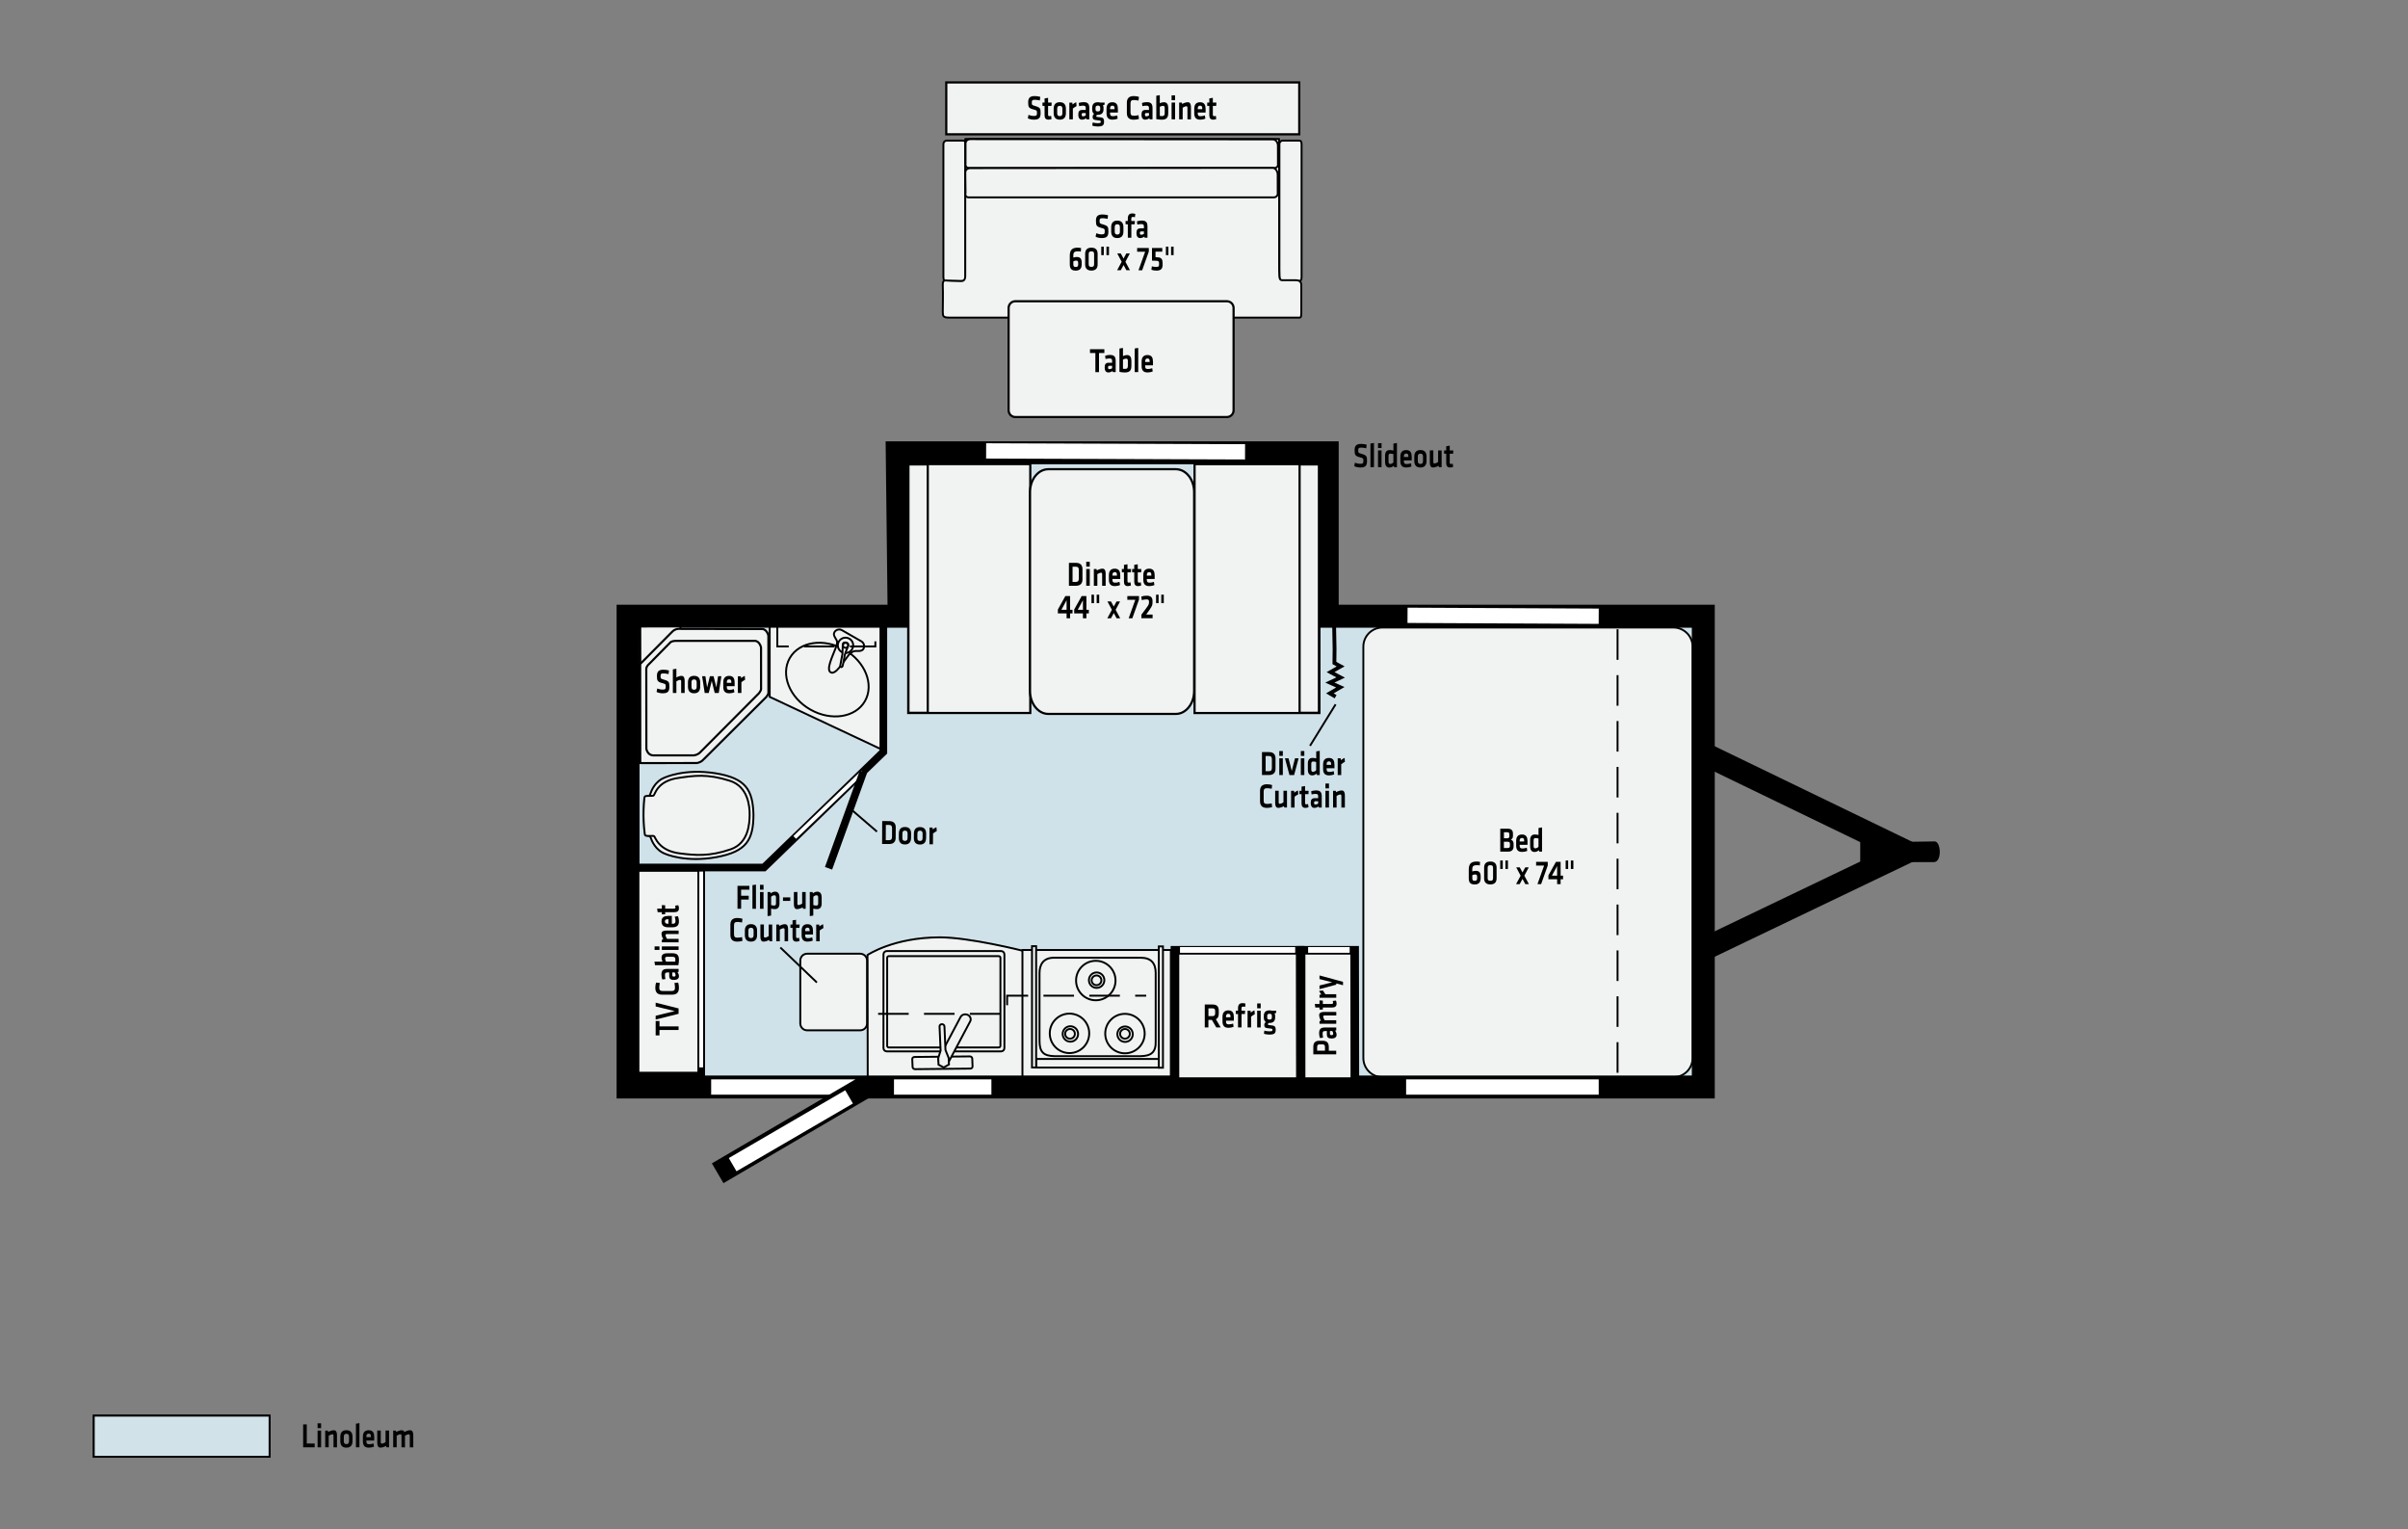 <?xml version="1.0" encoding="utf-8"?>
<!-- Generator: Adobe Illustrator 24.2.3, SVG Export Plug-In . SVG Version: 6.00 Build 0)  -->
<svg version="1.1" id="Layer_1" xmlns="http://www.w3.org/2000/svg" xmlns:xlink="http://www.w3.org/1999/xlink" x="0px" y="0px"
	 viewBox="0 0 630 400" style="enable-background:new 0 0 630 400;" xml:space="preserve">
<rect x="0" y="0" width="630" height="400" fill="#808080" stroke="none"/>
<style type="text/css">
	.st0{fill:#F1F2F2;stroke:#000000;stroke-width:0.5;stroke-linejoin:round;stroke-miterlimit:11.474;}
	.st1{fill:#F1F2F2;stroke:#000000;stroke-width:0.5;stroke-linejoin:round;stroke-miterlimit:11.474;}
	.st2{fill:#F1F2F2;stroke:#000000;stroke-width:0.572;}
	.st3{fill:#D0E2E9;}
	.st4{fill:#F1F2F2;stroke:#000000;stroke-width:0.5;}
	.st5{fill:#F1F2F2;stroke:#000000;stroke-width:0.495;}
	.st6{fill:none;stroke:#000000;stroke-width:2;}
	.st7{fill:none;stroke:#000000;stroke-width:6;}
	.st8{fill:none;stroke:#FFFFFF;stroke-width:4;}
	.st9{fill:none;stroke:#FFFFFF;}
	.st10{fill:#F1F2F2;stroke:#000000;stroke-width:0.5;stroke-miterlimit:11.474;}
	.st11{fill:#F1F2F2;stroke:#000000;stroke-width:0.552;}
	.st12{fill:#F1F2F2;stroke:#000000;stroke-width:2;}
	.st13{fill:#F1F2F2;stroke:#000000;stroke-width:2.253;}
	.st14{fill:none;stroke:#FFFFFF;stroke-width:1.5;}
	.st15{fill:none;stroke:#000000;stroke-width:0.5;stroke-dasharray:8,4;}
	.st16{fill:none;stroke:#000000;stroke-width:0.5;}
	.st17{fill:none;stroke:#000000;}
	.st18{fill:#030303;}
	.st19{fill-rule:evenodd;clip-rule:evenodd;fill:#D0D5D8;stroke:#040404;stroke-width:0.5;}
	.st20{fill-rule:evenodd;clip-rule:evenodd;fill:#D1E3E9;stroke:#040404;stroke-width:0.5;}
</style>
<path class="st0" d="M251.86,73.53c0.56,0,0.75-0.38,0.75-0.98c0-0.6,0-33.83,0-34.73c0-0.9-0.19-1.05-0.87-1.05
	c-0.69,0-3.68,0-4.05,0s-0.87,0.3-0.87,0.97c0,0.68,0,33.9,0,34.72c0,0.83,0.3,1.05,0.69,1.05
	C247.87,73.53,251.86,73.53,251.86,73.53z"/>
<path class="st0" d="M339.78,73.53c0.56,0,0.75-0.38,0.75-0.98c0-0.6,0-33.83,0-34.73c0-0.9-0.19-1.05-0.88-1.05
	c-0.69,0-3.68,0-4.05,0c-0.37,0-0.87,0.3-0.87,0.97c0,0.68,0,33.9,0,34.72c0,0.83,0.3,1.05,0.68,1.05
	C335.79,73.53,339.78,73.53,339.78,73.53z"/>
<path class="st1" d="M248.16,73.41c-0.84,0-1.59-0.46-1.5,1.36c0.09,1.82,0,5.46,0,6.71s0.09,1.59,1.68,1.59c1.59,0,89.88,0,90.91,0
	s1.21,0.23,1.21-1.25c0-1.48,0-6.25,0-7.05c0-0.79-0.09-1.48-1.59-1.48c-1.5,0-2.34,0-3.18,0c-0.84,0-1.03,0-1.03-2.84
	c0-2.84,0-34.09,0-34.09h-82.12c0,0,0,34.55,0,35.68c0,1.14-0.37,1.48-1.12,1.48C250.68,73.53,248.16,73.41,248.16,73.41z"/>
<path class="st0" d="M252.61,42.93c0,0-0.18,1.01,1.02,1.01c1.31,0,78.66,0,79.69,0c1.03,0,1.03-0.79,1.03-0.79
	s-0.01-4.12-0.01-5.02c0-0.9-0.57-1.67-1.34-1.67c-1.03,0-78.18-0.06-79.02-0.06c-0.84,0-1.37,0.42-1.37,1.21
	C252.61,38.4,252.61,42.93,252.61,42.93z"/>
<path class="st0" d="M252.61,50.43c0,0-0.32,1.2,0.87,1.2c1.31,0,78.69,0,79.72,0c1.03,0,1.09-0.9,1.09-0.9s-0.01-4.12-0.01-5.02
	c0-0.9-0.56-1.8-1.33-1.8c-1.03,0-78.19,0.07-79.03,0.07c-0.84,0-1.37,0.42-1.37,1.21C252.55,45.97,252.61,50.43,252.61,50.43z"/>
<path class="st2" d="M320.98,109.08h-55.34c-0.97,0-1.76-0.79-1.76-1.76V80.55c0-0.97,0.79-1.76,1.76-1.76h55.34
	c0.97,0,1.76,0.79,1.76,1.76v26.77C322.74,108.3,321.95,109.08,320.98,109.08z"/>
<rect x="247.57" y="21.56" class="st2" width="92.35" height="13.57"/>
<polygon class="st3" points="445.63,161.18 445.63,284.32 164.32,284.32 164.32,161.18 235.24,161.18 234.74,118.43 347.24,118.43 
	347.24,161.18 "/>
<polygon class="st4" points="230.88,196.13 230.88,162.46 201.37,162.43 201.37,182.27 "/>
<path class="st4" d="M226.96,249.79c0,0,6.82-4.62,18.95-4.62c7.76,0,21.6,3.49,21.6,3.49l39.43,0.11v33.34l-79.92-0.33
	L226.96,249.79z"/>
<path id="Bed" class="st5" d="M437.82,281.74H361.7c-2.77,0-5.01-2.24-5.01-5.01V169.15c0-2.77,2.24-5.01,5.01-5.01h76.12
	c2.77,0,5.01,2.24,5.01,5.01v107.58C442.83,279.5,440.59,281.74,437.82,281.74z"/>
<polyline class="st6" points="166.28,226.91 199.87,226.91 231.11,196.68 231.11,162.89 "/>
<g id="Shell">
	<polygon class="st7" points="445.63,161.18 445.63,284.32 164.32,284.32 164.32,161.18 235.24,161.18 234.74,118.43 347.24,118.43 
		347.24,161.18 	"/>
	<g id="Towbar_1_">
		<polyline class="st7" points="444.81,196.68 498.88,222.83 444.52,248.88 		"/>
		<polygon points="486.69,214.67 486.69,230.99 501.83,223.22 		"/>
		<path d="M499.08,220.18c0,0,5.41-0.1,7.08-0.1c1.67,0,1.97,5.41-0.2,5.41c-2.06,0-7.18,0-7.18,0S499.17,219.88,499.08,220.18z"/>
	</g>
</g>
<g id="cabinDoor">
	<line id="entry" class="st8" x1="186.06" y1="284.32" x2="223.72" y2="284.32"/>
	<line class="st7" x1="187.76" y1="306.88" x2="225.74" y2="284.65"/>
	<line class="st8" x1="191.68" y1="304.63" x2="222.14" y2="286.9"/>
</g>
<line class="st9" x1="225.69" y1="201.93" x2="207.92" y2="219.04"/>
<g id="Door">
	<line class="st6" x1="216.77" y1="227.11" x2="225.9" y2="201.86"/>
</g>
<line id="window_3_" class="st8" x1="367.88" y1="284.32" x2="418.27" y2="284.32"/>
<line id="window_4_" class="st8" x1="233.89" y1="284.32" x2="259.38" y2="284.32"/>
<line id="window_2_" class="st8" x1="418.27" y1="161.18" x2="368.25" y2="160.94"/>
<g id="Toilet">
	<path class="st10" d="M169.48,208.29c0,0,0.44,0.04,0.67-0.65c0.23-0.69,1.14-3.28,3.8-4.27c0,0,5.15-2.42,13.26-1.11
		c7.88,1.28,9.75,4.28,9.92,10.87l0-0.02c-0.03,6.59-1.83,9.64-9.69,11.08c-8.08,1.49-13.28-0.82-13.28-0.82
		c-2.68-0.94-3.65-3.51-3.89-4.19c-0.24-0.69-0.68-0.63-0.68-0.63L169.48,208.29z"/>
	<path class="st10" d="M196.13,213.13c-0.03,2.2-0.25,7.41-4.98,9.02c-5.68,1.94-9.25,1.56-13.31,1.06
		c-4.88-0.61-6.12-3.49-6.39-3.95c-0.27-0.46-0.19-0.62-0.69-0.62c-0.5,0.01-0.12,0-1.11,0.01c-0.98,0.01-0.9-0.24-0.97-0.59
		c-0.07-0.35-0.3-2.54-0.32-4.58l0-0.1c-0.02-2.04,0.16-4.23,0.22-4.59c0.06-0.36-0.03-0.61,0.95-0.62c0.98-0.01,0.6-0.01,1.1-0.01
		c0.5,0,0.42-0.17,0.68-0.63c0.27-0.46,1.23-3.33,6.1-4.04c4.23-0.63,7.59-1.15,13.53,0.73
		C195.72,205.73,196.16,210.93,196.13,213.13z"/>
</g>
<g id="Shower">
	
		<rect x="167.53" y="163.87" transform="matrix(1 -1.911065e-03 1.911065e-03 1 -0.326 0.331)" class="st4" width="10.49" height="14.14"/>
	<path class="st11" d="M168.02,199.59c1.64,0,14.21-0.01,14.21-0.01s0.94-0.05,1.64-0.75c0.7-0.7,16.6-16.52,16.6-16.52
		s0.57-0.68,0.57-1.12c0-0.44-0.01-14.94-0.01-14.94s-0.37-1.72-1.67-1.72c-1.3,0-21.31-0.04-21.31-0.04s-1.31-0.24-2.27,0.83
		c-0.26,0.29-8.29,8.36-8.29,8.36l0.02,25.9L168.02,199.59z"/>
	<path class="st11" d="M169.09,174.91l0.02,20.93c0,0,0.23,1.74,1.88,1.74c1.64,0,10.52-0.01,10.52-0.01s0.94-0.05,1.64-0.76
		c0.7-0.7,15.4-15.47,15.4-15.47s0.57-0.68,0.57-1.12c0-0.44-0.01-10.88-0.01-10.88s-0.37-1.72-1.67-1.72
		c-1.3,0-20.88,0.01-20.88,0.01s-0.89,0.08-1.15,0.37c-0.26,0.29-5.8,5.89-5.8,5.89S169.09,174.39,169.09,174.91z"/>
</g>
<g id="TV_x26_Wardrobe">
	<rect x="166.28" y="227.02" class="st12" width="17.18" height="54.31"/>
	<line class="st9" x1="183.46" y1="279.18" x2="183.46" y2="227.97"/>
</g>
<g id="Dinette">
	<rect x="237.62" y="121.39" class="st2" width="31.93" height="65.1"/>
	<rect x="312.53" y="121.4" class="st2" width="32.66" height="65.1"/>
	<path class="st2" d="M312.42,180.72c0,3.32-2.13,6.01-4.76,6.01h-33.41c-2.63,0-4.77-2.69-4.77-6.01v-51.98
		c0-3.32,2.13-6.01,4.77-6.01h33.41c2.63,0,4.76,2.69,4.76,6.01V180.72z"/>
	<rect x="340.01" y="121.47" class="st2" width="5.06" height="64.97"/>
	<rect x="237.67" y="121.47" class="st2" width="5.06" height="64.97"/>
</g>
<g id="refrig">
	<polygon class="st13" points="340.22,282.91 307.4,282.91 307.4,248.55 340.16,248.55 	"/>
	<line class="st14" x1="338.86" y1="248.46" x2="308.72" y2="248.46"/>
</g>
<g id="refrig_1_">
	<polygon class="st13" points="354.47,282.91 340.4,282.91 340.4,248.55 354.41,248.55 	"/>
	<line class="st14" x1="353.11" y1="248.46" x2="342.24" y2="248.46"/>
</g>
<line id="Overhead" class="st15" x1="423.2" y1="164.59" x2="423.2" y2="281.55"/>
<line id="window_1_" class="st8" x1="325.74" y1="118.18" x2="258" y2="117.94"/>
<g>
	<g>
		<rect x="267.5" y="248.48" class="st4" width="38.83" height="33.08"/>
		<rect x="271.08" y="276.98" class="st16" width="32.09" height="2.25"/>
		<rect x="270" y="247.48" class="st4" width="1.08" height="31.73"/>
		<rect x="303.18" y="247.54" class="st4" width="1.08" height="31.73"/>
		<path class="st16" d="M302.36,272.25c0.12,3-1.19,3.94-3.95,4h-22.5c-2.88-0.06-3.94-1.06-3.94-4V254.5c0-2.21,1-4.06,3.94-4h22.5
			c2.76,0,3.94,1.44,3.95,4V272.25z"/>
		<path class="st16" d="M291.85,256.47c0,2.85-2.31,5.16-5.16,5.16c-2.85,0-5.16-2.31-5.16-5.16c0-2.85,2.31-5.16,5.16-5.16
			C289.54,251.31,291.85,253.62,291.85,256.47z"/>
		<path class="st16" d="M288.93,256.37c0,1.12-0.9,2.02-2.02,2.02c-1.12,0-2.02-0.9-2.02-2.02c0-1.11,0.9-2.02,2.02-2.02
			C288.03,254.35,288.93,255.26,288.93,256.37z"/>
		<path class="st16" d="M281.22,270.41c0,0.7-0.57,1.27-1.28,1.27c-0.7,0-1.27-0.57-1.27-1.27c0-0.7,0.57-1.27,1.27-1.27
			C280.65,269.13,281.22,269.7,281.22,270.41z"/>
		<path class="st16" d="M295.59,270.41c0,0.7-0.57,1.27-1.27,1.27c-0.7,0-1.27-0.57-1.27-1.27c0-0.7,0.57-1.27,1.27-1.27
			C295.02,269.13,295.59,269.7,295.59,270.41z"/>
		<path class="st16" d="M288.15,256.41c0,0.7-0.57,1.27-1.27,1.27c-0.71,0-1.28-0.57-1.28-1.27c0-0.7,0.57-1.27,1.28-1.27
			C287.58,255.13,288.15,255.7,288.15,256.41z"/>
		<path class="st16" d="M282.06,270.44c0,1.12-0.9,2.02-2.02,2.02c-1.12,0-2.02-0.9-2.02-2.02c0-1.12,0.9-2.02,2.02-2.02
			C281.15,268.42,282.06,269.32,282.06,270.44z"/>
		<path class="st16" d="M296.37,270.5c0,1.12-0.9,2.02-2.02,2.02c-1.12,0-2.02-0.9-2.02-2.02c0-1.12,0.9-2.02,2.02-2.02
			C295.47,268.48,296.37,269.39,296.37,270.5z"/>
		<path class="st16" d="M284.97,270.28c0,2.85-2.31,5.16-5.16,5.16c-2.85,0-5.16-2.31-5.16-5.16c0-2.85,2.31-5.16,5.16-5.16
			C282.66,265.13,284.97,267.43,284.97,270.28z"/>
		<path class="st16" d="M299.48,270.34c0,2.85-2.31,5.16-5.16,5.16c-2.85,0-5.16-2.31-5.16-5.16c0-2.85,2.31-5.16,5.16-5.16
			C297.17,265.19,299.48,267.5,299.48,270.34z"/>
	</g>
</g>
<g>
	<g>
		
			<ellipse transform="matrix(0.497 -0.868 0.868 0.497 -45.343 277.244)" class="st4" cx="216.38" cy="177.72" rx="9.01" ry="11.33"/>
		<path class="st4" d="M225.89,169.73c-0.4,0.7-1.45,0.53-1.99,0.54c-0.54,0.01-1.21,0.24-1.88,1.08c-1.5,1.89-3.37,5.23-4.68,4.51
			c-1.27-0.7,0.44-4.12,1.31-6.4c0.42-1.12,0.47-1.57,0.19-2.09c-0.28-0.53-0.94-1.29-0.54-1.99l0,0c0.4-0.7,1.29-0.94,1.99-0.54
			l5.06,2.9C226.04,168.14,226.29,169.03,225.89,169.73L225.89,169.73z"/>
	</g>
	<path class="st4" d="M222.21,167.05c0.96,0.55,1.3,1.78,0.74,2.74s-1.78,1.3-2.74,0.75s-1.3-1.78-0.75-2.74
		S221.24,166.5,222.21,167.05z"/>
	<path class="st4" d="M220.48,169.02l-0.08,2.09c0,0-0.48,2.34-0.55,2.9c-0.07,0.56,0.48,0.66,0.63,0.1
		c0.15-0.56,0.43-2.32,0.54-2.82c0.11-0.49,0.68-1.79,0.84-2.22c0.16-0.42,0.18-0.92-0.66-1.02
		C220.36,167.96,220.51,168.74,220.48,169.02z"/>
	<path class="st4" d="M221.54,168.21c0.32,0.18,0.43,0.59,0.25,0.91c-0.18,0.32-0.59,0.43-0.91,0.25c-0.32-0.18-0.43-0.59-0.25-0.91
		C220.81,168.14,221.22,168.03,221.54,168.21z"/>
</g>
<polyline id="Overhead_2_" class="st15" points="203.37,164.06 203.37,169.08 229.02,169.08 229.02,164.06 "/>
<path class="st17" d="M349.43,182.23l-1.5-0.88l2.73-1.59l-2.73-1.23l2.82-1.32l-2.64-1.41l2.64-1.5l-1.63-0.88l0.04-3.72
	c-0.11-5.74-0.11-5.74-0.11-5.74"/>
<g>
	<g>
		<path class="st4" d="M231.14,274.14v-24.52c0-0.48,0.39-0.86,0.86-0.86h29.92c0.48,0,0.86,0.39,0.86,0.86v24.52
			c0,0.48-0.39,0.86-0.86,0.86H232C231.53,275,231.14,274.62,231.14,274.14z"/>
		<path class="st4" d="M232.11,273.55v-23.04c0-0.23,0.19-0.42,0.42-0.42h28.79c0.23,0,0.42,0.19,0.42,0.42v23.04
			c0,0.23-0.19,0.42-0.42,0.42h-28.79C232.3,273.97,232.11,273.78,232.11,273.55z"/>
	</g>
	<g>
		<path class="st4" d="M253.85,279.5c0.35,0,0.62-0.26,0.6-0.57l-0.08-2.06c-0.02-0.31-0.31-0.57-0.65-0.56l-14.45,0.15
			c-0.35,0-0.62,0.26-0.6,0.57l0.09,2.06c0.01,0.31,0.31,0.57,0.65,0.56L253.85,279.5z"/>
		<path class="st4" d="M253.83,267.15c0.33-0.62,0.04-1.39-0.66-1.7l0,0c-0.7-0.32-1.53-0.07-1.86,0.56l-5.64,10.62
			c-0.33,0.62-0.03,1.39,0.66,1.7l0,0c0.7,0.32,1.53,0.07,1.86-0.56L253.83,267.15z"/>
		<path class="st4" d="M245.81,268.47l0.28,6.32l-0.62,1.97l0.07,1.71l1.36,0.74l1.37-0.77l-0.07-1.71l-0.84-2.11l-0.27-6.17
			c-0.02-0.32-0.31-0.57-0.66-0.57C246.07,267.89,245.8,268.15,245.81,268.47z"/>
	</g>
</g>
<path class="st4" d="M225.05,269.49h-13.88c-0.99,0-1.79-0.8-1.79-1.79v-16.46c0-0.99,0.8-1.79,1.79-1.79h13.88
	c0.99,0,1.79,0.8,1.79,1.79v16.46C226.84,268.69,226.04,269.49,225.05,269.49z"/>
<polyline id="Overhead_4_" class="st15" points="229.74,265.18 263.49,265.18 263.49,260.43 299.88,260.43 "/>
<g id="Layer_1_1_">
	<g>
		<path class="st18" d="M80.26,377.56h2.07v1h-3.02v-6h0.95V377.56z"/>
		<path class="st18" d="M83.09,373.55v-1.27h0.92v1.27H83.09z M83.09,378.56v-4.38h0.92v4.38H83.09z"/>
		<path class="st18" d="M87.25,378.56v-3.06c0-0.23-0.08-0.35-0.29-0.35c-0.23,0-0.63,0.16-0.96,0.37v3.04h-0.92v-4.38h0.7
			l0.09,0.37c0.46-0.27,1.04-0.46,1.47-0.46c0.61,0,0.83,0.51,0.83,1.3v3.18L87.25,378.56L87.25,378.56z"/>
		<path class="st18" d="M90.63,378.65c-1.26,0-1.6-0.83-1.6-1.73v-1.11c0-0.9,0.34-1.73,1.6-1.73s1.6,0.83,1.6,1.73v1.11
			C92.23,377.82,91.89,378.65,90.63,378.65z M90.63,375.02c-0.49,0-0.68,0.26-0.68,0.76v1.18c0,0.5,0.19,0.76,0.68,0.76
			s0.68-0.26,0.68-0.76v-1.18C91.31,375.28,91.12,375.02,90.63,375.02z"/>
		<path class="st18" d="M93.12,378.56v-6.18l0.92-0.15v6.33H93.12z"/>
		<path class="st18" d="M96.58,377.75c0.35,0,0.73-0.06,1.13-0.21l0.14,0.83c-0.42,0.19-0.91,0.28-1.35,0.28
			c-1.16,0-1.56-0.64-1.56-1.69v-1.16c0-0.93,0.35-1.71,1.53-1.71s1.44,0.82,1.44,1.76v0.94h-2.05v0.22
			C95.86,377.54,96.02,377.75,96.58,377.75z M95.86,375.9h1.17v-0.22c0-0.41-0.11-0.7-0.56-0.7s-0.61,0.29-0.61,0.7V375.9z"/>
		<path class="st18" d="M99.62,374.17v3.06c0,0.23,0.08,0.35,0.29,0.35c0.23,0,0.63-0.16,0.96-0.37v-3.04h0.92v4.38h-0.7l-0.09-0.37
			c-0.46,0.27-1.04,0.46-1.47,0.46c-0.61,0-0.83-0.51-0.83-1.3v-3.18L99.62,374.17L99.62,374.17z"/>
		<path class="st18" d="M105.04,378.56v-3.06c0-0.23-0.08-0.35-0.29-0.35c-0.23,0-0.63,0.16-0.96,0.37v3.04h-0.92v-4.38h0.7
			l0.09,0.37c0.46-0.27,1.04-0.46,1.47-0.46c0.35,0,0.57,0.17,0.69,0.47c0.45-0.27,1.03-0.47,1.48-0.47c0.61,0,0.83,0.51,0.83,1.3
			v3.18h-0.92v-3.06c0-0.23-0.08-0.35-0.29-0.35c-0.23,0-0.67,0.17-0.96,0.37v3.04L105.04,378.56L105.04,378.56z"/>
	</g>
	<rect x="24.53" y="370.28" class="st19" width="46" height="10.75"/>
	<rect x="24.53" y="370.28" class="st20" width="46" height="10.75"/>
</g>
<g>
	<g>
		<path d="M286.58,92.34h-1.41v-1h3.76v1h-1.4v5h-0.95V92.34z"/>
		<path d="M291.9,97.33h-0.76l-0.07-0.3c-0.33,0.26-0.73,0.39-1.1,0.39c-0.67,0-0.96-0.55-0.96-1.31c0-0.89,0.33-1.23,1.07-1.23
			h0.88v-0.46c0-0.49-0.11-0.66-0.7-0.66c-0.33,0-0.69,0.05-1.02,0.13l-0.11-0.84c0.35-0.13,0.85-0.21,1.26-0.21
			c1.16,0,1.5,0.49,1.5,1.58V97.33z M290.97,95.68h-0.68c-0.3,0-0.39,0.1-0.39,0.43c0,0.31,0.08,0.44,0.37,0.44
			c0.27,0,0.52-0.11,0.69-0.23V95.68z"/>
		<path d="M296,95.65c0,1.06-0.27,1.77-1.69,1.77c-0.37,0-0.97-0.04-1.43-0.15v-6.11l0.92-0.15v2.12c0.27-0.13,0.69-0.26,1.09-0.26
			c0.79,0,1.11,0.58,1.11,1.5V95.65z M293.8,96.45c0.17,0.03,0.35,0.04,0.55,0.04c0.6,0,0.73-0.29,0.73-0.8v-1.35
			c0-0.35-0.13-0.54-0.47-0.54c-0.26,0-0.58,0.13-0.81,0.25V96.45z"/>
		<path d="M296.87,97.33v-6.18l0.92-0.15v6.33H296.87z"/>
		<path d="M300.33,96.52c0.35,0,0.72-0.06,1.12-0.21l0.14,0.83c-0.42,0.19-0.91,0.28-1.35,0.28c-1.16,0-1.56-0.64-1.56-1.69v-1.16
			c0-0.93,0.35-1.71,1.53-1.71c1.18,0,1.44,0.82,1.44,1.76v0.94h-2.05v0.23C299.61,96.32,299.77,96.52,300.33,96.52z M299.61,94.68
			h1.17v-0.22c0-0.41-0.11-0.7-0.56-0.7s-0.61,0.29-0.61,0.7V94.68z"/>
	</g>
</g>
<g>
	<g>
		<path d="M288.21,62.27c-0.57,0-1.24-0.17-1.57-0.36l0.17-0.89c0.47,0.17,0.92,0.28,1.42,0.28c0.69,0,0.8-0.17,0.8-0.75
			c0-0.67-0.02-0.72-0.92-0.95c-1.22-0.32-1.38-0.6-1.38-1.87c0-1.09,0.42-1.63,1.69-1.63c0.44,0,0.97,0.06,1.47,0.2l-0.11,0.95
			c-0.42-0.11-0.91-0.18-1.34-0.18c-0.64,0-0.76,0.16-0.76,0.68c0,0.68,0.02,0.7,0.88,0.95c1.35,0.39,1.42,0.65,1.42,1.85
			C289.98,61.69,289.7,62.27,288.21,62.27z"/>
		<path d="M292.32,62.27c-1.26,0-1.6-0.83-1.6-1.73v-1.11c0-0.9,0.34-1.73,1.6-1.73s1.6,0.83,1.6,1.73v1.11
			C293.92,61.44,293.58,62.27,292.32,62.27z M292.32,58.65c-0.49,0-0.68,0.26-0.68,0.76v1.18c0,0.5,0.19,0.76,0.68,0.76
			s0.68-0.26,0.68-0.76V59.4C293,58.91,292.81,58.65,292.32,58.65z"/>
		<path d="M296.93,56.8c-0.17-0.04-0.38-0.07-0.53-0.07c-0.36,0-0.42,0.19-0.42,0.52v0.55h0.94l-0.05,0.87h-0.88v3.51h-0.92v-3.51
			h-0.59V57.8h0.59v-0.61c0-0.91,0.35-1.36,1.17-1.36c0.29,0,0.55,0.04,0.79,0.13L296.93,56.8z"/>
		<path d="M300.21,62.18h-0.75l-0.07-0.3c-0.33,0.26-0.73,0.39-1.1,0.39c-0.67,0-0.96-0.55-0.96-1.31c0-0.89,0.32-1.23,1.07-1.23
			h0.88v-0.46c0-0.49-0.11-0.66-0.7-0.66c-0.33,0-0.69,0.05-1.02,0.13l-0.11-0.84c0.35-0.13,0.85-0.21,1.26-0.21
			c1.16,0,1.5,0.49,1.5,1.58V62.18z M299.29,60.53h-0.68c-0.3,0-0.39,0.1-0.39,0.43c0,0.31,0.08,0.44,0.37,0.44
			c0.27,0,0.52-0.11,0.69-0.23V60.53z"/>
		<path d="M280.82,67.38c0.26-0.11,0.57-0.16,0.9-0.16c0.91,0,1.28,0.45,1.28,1.49v0.43c0,0.94-0.36,1.64-1.55,1.64
			c-1.3,0-1.56-0.68-1.56-1.72v-2.19c0-1.58,0.71-2.09,2.08-2.09c0.28,0,0.64,0.04,0.87,0.11l-0.06,0.92
			c-0.22-0.05-0.55-0.08-0.71-0.08c-0.89,0-1.26,0.18-1.26,1.1V67.38z M280.82,68.35v0.82c0,0.5,0.16,0.66,0.63,0.66
			c0.48,0,0.63-0.2,0.63-0.66v-0.44c0-0.43-0.17-0.57-0.51-0.57C281.3,68.16,281.03,68.24,280.82,68.35z"/>
		<path d="M287.17,69.16c0,0.9-0.4,1.61-1.63,1.61c-1.23,0-1.63-0.71-1.63-1.61v-2.77c0-0.9,0.4-1.61,1.63-1.61
			c1.23,0,1.63,0.71,1.63,1.61V69.16z M284.83,69.05c0,0.52,0.13,0.76,0.71,0.76s0.71-0.23,0.71-0.76V66.5
			c0-0.52-0.13-0.76-0.71-0.76s-0.71,0.23-0.71,0.76V69.05z"/>
		<path d="M288.12,66.73v-2.22h0.66v2.22H288.12z M289.48,66.73v-2.22h0.66v2.22H289.48z"/>
		<path d="M292.27,70.68l1.19-2.21l-1.16-2.18h0.92l0.73,1.33l0.73-1.33h0.92l-1.16,2.18l1.19,2.21h-0.94l-0.73-1.36l-0.74,1.36
			H292.27z"/>
		<path d="M297.5,64.87h3.06v0.93l-1.74,4.89h-0.96l1.74-4.85h-2.09V64.87z"/>
		<path d="M301.39,64.87h2.69v0.95h-1.77v1.45c0.27,0.01,0.39,0.02,0.68,0.04c0.88,0.05,1.17,0.58,1.17,1.38v0.55
			c0,0.94-0.29,1.54-1.64,1.54c-0.46,0-0.93-0.09-1.28-0.22l0.11-0.9c0.37,0.1,0.79,0.15,1.16,0.15c0.69,0,0.73-0.2,0.73-0.68v-0.29
			c0-0.42-0.11-0.6-0.65-0.63c-0.54-0.03-0.8-0.04-1.2-0.04V64.87z"/>
		<path d="M305.03,66.73v-2.22h0.66v2.22H305.03z M306.39,66.73v-2.22h0.66v2.22H306.39z"/>
	</g>
</g>
<g>
	<g>
		<path d="M270.48,31.3c-0.57,0-1.24-0.17-1.57-0.36l0.17-0.89c0.47,0.17,0.92,0.28,1.42,0.28c0.69,0,0.8-0.17,0.8-0.75
			c0-0.67-0.02-0.72-0.92-0.95c-1.22-0.32-1.38-0.6-1.38-1.87c0-1.09,0.42-1.63,1.69-1.63c0.44,0,0.97,0.06,1.47,0.2l-0.11,0.95
			c-0.42-0.11-0.91-0.18-1.34-0.18c-0.64,0-0.76,0.16-0.76,0.68c0,0.68,0.02,0.7,0.88,0.95c1.35,0.39,1.42,0.65,1.42,1.85
			C272.24,30.72,271.96,31.3,270.48,31.3z"/>
		<path d="M275.11,31.13c-0.2,0.1-0.57,0.17-0.81,0.17c-0.67,0-1.01-0.38-1.01-1.16V27.7h-0.55v-0.87h0.55v-1.09l0.92-0.15v1.24
			h0.94l-0.06,0.87h-0.88V30c0,0.23,0.09,0.39,0.33,0.39c0.14,0,0.3-0.04,0.46-0.09L275.11,31.13z"/>
		<path d="M277.27,31.3c-1.26,0-1.6-0.83-1.6-1.73v-1.11c0-0.9,0.34-1.73,1.6-1.73s1.6,0.83,1.6,1.73v1.11
			C278.87,30.48,278.53,31.3,277.27,31.3z M277.27,27.68c-0.49,0-0.68,0.26-0.68,0.76v1.18c0,0.5,0.19,0.76,0.68,0.76
			c0.49,0,0.68-0.26,0.68-0.76v-1.18C277.95,27.94,277.76,27.68,277.27,27.68z"/>
		<path d="M281.66,27.75c-0.35,0.19-0.64,0.39-0.97,0.64v2.83h-0.92v-4.38h0.78l0.06,0.49c0.2-0.16,0.64-0.47,0.97-0.58
			L281.66,27.75z"/>
		<path d="M284.99,31.21h-0.75l-0.07-0.3c-0.33,0.26-0.73,0.39-1.1,0.39c-0.67,0-0.96-0.55-0.96-1.31c0-0.89,0.32-1.23,1.07-1.23
			h0.88v-0.46c0-0.49-0.11-0.66-0.7-0.66c-0.33,0-0.7,0.05-1.02,0.13l-0.11-0.84c0.35-0.13,0.85-0.21,1.26-0.21
			c1.16,0,1.5,0.49,1.5,1.58V31.21z M284.07,29.56h-0.68c-0.3,0-0.39,0.1-0.39,0.43c0,0.31,0.08,0.44,0.37,0.44
			c0.27,0,0.52-0.11,0.69-0.23V29.56z"/>
		<path d="M287.02,30.04c-0.12,0.09-0.22,0.22-0.22,0.35c0,0.12,0.06,0.17,0.2,0.19c0.41,0.05,0.63,0.08,1.06,0.13
			c0.6,0.08,0.79,0.43,0.79,1.06c0,0.94-0.29,1.31-1.66,1.31c-0.42,0-1-0.07-1.42-0.23l0.11-0.82c0.39,0.12,0.81,0.19,1.24,0.19
			c0.73,0,0.88-0.06,0.88-0.35c0-0.27-0.07-0.31-0.35-0.35c-0.42-0.05-0.6-0.08-1.06-0.14c-0.52-0.07-0.73-0.28-0.73-0.84
			c0-0.36,0.2-0.59,0.39-0.75c-0.34-0.24-0.5-0.65-0.5-1.18V28.2c0.02-0.91,0.42-1.46,1.48-1.46c0.25,0,0.45,0.04,0.63,0.09h1.13
			v0.55c-0.13,0.04-0.28,0.09-0.41,0.13c0.08,0.19,0.13,0.43,0.13,0.68v0.41c0,0.89-0.45,1.43-1.48,1.43
			C287.15,30.04,287.08,30.04,287.02,30.04z M287.23,27.62c-0.45,0-0.61,0.2-0.61,0.61v0.33c0,0.43,0.18,0.59,0.61,0.59
			c0.44,0,0.62-0.17,0.62-0.59v-0.33C287.85,27.82,287.69,27.62,287.23,27.62z"/>
		<path d="M291.14,30.4c0.35,0,0.73-0.06,1.13-0.21l0.14,0.83c-0.42,0.19-0.91,0.28-1.35,0.28c-1.16,0-1.56-0.64-1.56-1.69v-1.16
			c0-0.93,0.35-1.71,1.53-1.71s1.44,0.82,1.44,1.76v0.94h-2.05v0.23C290.43,30.2,290.59,30.4,291.14,30.4z M290.43,28.56h1.17v-0.22
			c0-0.41-0.11-0.7-0.56-0.7s-0.61,0.29-0.61,0.7V28.56z"/>
		<path d="M294.82,26.87c0-1.1,0.54-1.74,1.79-1.74c0.47,0,0.95,0.07,1.37,0.2l-0.11,0.98c-0.41-0.09-0.88-0.15-1.23-0.15
			c-0.66,0-0.87,0.27-0.87,0.91v2.3c0,0.64,0.21,0.91,0.87,0.91c0.35,0,0.82-0.06,1.23-0.15l0.11,0.98c-0.42,0.13-0.9,0.2-1.37,0.2
			c-1.25,0-1.79-0.64-1.79-1.74V26.87z"/>
		<path d="M301.54,31.21h-0.76l-0.07-0.3c-0.33,0.26-0.73,0.39-1.1,0.39c-0.67,0-0.96-0.55-0.96-1.31c0-0.89,0.33-1.23,1.07-1.23
			h0.88v-0.46c0-0.49-0.11-0.66-0.7-0.66c-0.33,0-0.69,0.05-1.02,0.13l-0.11-0.84c0.35-0.13,0.85-0.21,1.26-0.21
			c1.16,0,1.5,0.49,1.5,1.58V31.21z M300.62,29.56h-0.68c-0.3,0-0.39,0.1-0.39,0.43c0,0.31,0.08,0.44,0.37,0.44
			c0.27,0,0.52-0.11,0.69-0.23V29.56z"/>
		<path d="M305.64,29.53c0,1.06-0.27,1.77-1.69,1.77c-0.37,0-0.97-0.04-1.43-0.15v-6.11l0.92-0.15V27c0.27-0.13,0.69-0.26,1.09-0.26
			c0.79,0,1.11,0.58,1.11,1.5V29.53z M303.44,30.33c0.17,0.03,0.35,0.04,0.55,0.04c0.6,0,0.73-0.29,0.73-0.8v-1.35
			c0-0.35-0.13-0.54-0.47-0.54c-0.26,0-0.58,0.13-0.81,0.25V30.33z"/>
		<path d="M306.52,26.21v-1.27h0.92v1.27H306.52z M306.52,31.21v-4.38h0.92v4.38H306.52z"/>
		<path d="M310.67,31.21v-3.06c0-0.23-0.08-0.35-0.29-0.35c-0.23,0-0.63,0.16-0.96,0.37v3.04h-0.92v-4.38h0.7l0.09,0.37
			c0.46-0.27,1.04-0.46,1.47-0.46c0.61,0,0.83,0.51,0.83,1.3v3.18H310.67z"/>
		<path d="M314.09,30.4c0.35,0,0.73-0.06,1.13-0.21l0.14,0.83c-0.42,0.19-0.91,0.28-1.35,0.28c-1.16,0-1.56-0.64-1.56-1.69v-1.16
			c0-0.93,0.35-1.71,1.53-1.71s1.44,0.82,1.44,1.76v0.94h-2.05v0.23C313.37,30.2,313.53,30.4,314.09,30.4z M313.37,28.56h1.17v-0.22
			c0-0.41-0.11-0.7-0.56-0.7s-0.61,0.29-0.61,0.7V28.56z"/>
		<path d="M318.21,31.13c-0.2,0.1-0.57,0.17-0.81,0.17c-0.67,0-1.01-0.38-1.01-1.16V27.7h-0.55v-0.87h0.55v-1.09l0.92-0.15v1.24
			h0.94l-0.06,0.87h-0.88V30c0,0.23,0.09,0.39,0.33,0.39c0.14,0,0.3-0.04,0.46-0.09L318.21,31.13z"/>
	</g>
</g>
<g>
	<path d="M232.69,214.77c1.24,0.01,1.67,0.76,1.66,1.62l-0.02,2.77c0,0.86-0.44,1.61-1.68,1.6l-1.87-0.01l0.03-6L232.69,214.77z
		 M231.74,219.76l0.82,0c0.64,0,0.82-0.3,0.82-0.88l0.01-2.23c0-0.58-0.17-0.88-0.81-0.89l-0.82,0L231.74,219.76z"/>
	<path d="M236.75,220.88c-1.26-0.01-1.6-0.84-1.59-1.74l0.01-1.11c0.01-0.9,0.35-1.73,1.61-1.72s1.6,0.84,1.59,1.74l-0.01,1.11
		C238.35,220.06,238.01,220.88,236.75,220.88z M236.77,217.25c-0.49,0-0.68,0.26-0.68,0.75l-0.01,1.18c0,0.5,0.18,0.76,0.68,0.76
		c0.49,0,0.68-0.26,0.68-0.75l0.01-1.18C237.44,217.51,237.26,217.25,236.77,217.25z"/>
	<path d="M240.68,220.9c-1.26-0.01-1.6-0.84-1.59-1.74l0.01-1.11c0.01-0.9,0.35-1.73,1.61-1.72c1.26,0.01,1.6,0.84,1.59,1.74
		l-0.01,1.11C242.28,220.08,241.94,220.9,240.68,220.9z M240.7,217.27c-0.49,0-0.68,0.26-0.68,0.75l-0.01,1.18
		c0,0.5,0.18,0.76,0.68,0.76c0.49,0,0.68-0.26,0.68-0.75l0.01-1.18C241.38,217.53,241.19,217.27,240.7,217.27z"/>
	<path d="M245.09,217.37c-0.36,0.19-0.64,0.38-0.98,0.63l-0.02,2.83l-0.92,0l0.02-4.38l0.78,0l0.06,0.49
		c0.2-0.16,0.64-0.46,0.97-0.57L245.09,217.37z"/>
</g>
<g>
	<path d="M173.35,181.34c-0.57,0-1.24-0.17-1.57-0.36l0.17-0.89c0.47,0.17,0.92,0.28,1.42,0.28c0.69,0,0.8-0.17,0.8-0.75
		c0-0.67-0.02-0.72-0.92-0.95c-1.22-0.32-1.38-0.6-1.38-1.87c0-1.09,0.42-1.63,1.69-1.63c0.44,0,0.97,0.06,1.46,0.2l-0.11,0.95
		c-0.42-0.11-0.91-0.18-1.34-0.18c-0.64,0-0.75,0.16-0.75,0.68c0,0.68,0.02,0.7,0.88,0.95c1.35,0.39,1.42,0.65,1.42,1.85
		C175.12,180.76,174.84,181.34,173.35,181.34z"/>
	<path d="M178.21,181.25v-3.06c0-0.23-0.08-0.35-0.29-0.35c-0.23,0-0.63,0.16-0.96,0.37v3.04h-0.92v-6.18l0.92-0.15v2.28
		c0.41-0.25,0.95-0.42,1.34-0.42c0.61,0,0.83,0.51,0.83,1.3v3.18H178.21z"/>
	<path d="M181.59,181.34c-1.26,0-1.6-0.83-1.6-1.73v-1.11c0-0.9,0.34-1.73,1.6-1.73c1.26,0,1.6,0.83,1.6,1.73v1.11
		C183.19,180.51,182.85,181.34,181.59,181.34z M181.59,177.71c-0.49,0-0.68,0.26-0.68,0.76v1.18c0,0.5,0.19,0.76,0.68,0.76
		c0.49,0,0.68-0.26,0.68-0.76v-1.18C182.27,177.98,182.08,177.71,181.59,177.71z"/>
	<path d="M184.37,181.25l-0.68-4.38h0.86l0.45,2.94l0.73-2.94h0.96l0.73,2.94l0.45-2.94h0.86l-0.68,4.38h-1.06l-0.78-3.15
		l-0.78,3.15H184.37z"/>
	<path d="M190.88,180.44c0.35,0,0.73-0.06,1.12-0.21l0.14,0.83c-0.42,0.19-0.91,0.28-1.35,0.28c-1.16,0-1.56-0.64-1.56-1.69v-1.16
		c0-0.93,0.35-1.71,1.53-1.71c1.18,0,1.44,0.82,1.44,1.76v0.94h-2.05v0.23C190.16,180.24,190.32,180.44,190.88,180.44z
		 M190.16,178.6h1.17v-0.22c0-0.41-0.11-0.7-0.56-0.7s-0.61,0.29-0.61,0.7V178.6z"/>
	<path d="M194.94,177.79c-0.35,0.19-0.64,0.39-0.97,0.64v2.83h-0.92v-4.38h0.78l0.06,0.49c0.2-0.16,0.64-0.47,0.97-0.58
		L194.94,177.79z"/>
</g>
<g>
	<path d="M318.22,268.74l-1.16-1.98h-0.91v1.98h-0.95v-6h2.06c1.17,0,1.6,0.57,1.6,1.62v0.78c0,0.72-0.23,1.22-0.75,1.45l1.25,2.14
		H318.22z M317.23,263.74h-1.07v2.03h1.07c0.52,0,0.69-0.22,0.69-0.73v-0.59C317.92,263.95,317.74,263.74,317.23,263.74z"/>
	<path d="M321.48,267.93c0.36,0,0.73-0.06,1.13-0.21l0.14,0.83c-0.42,0.19-0.91,0.28-1.35,0.28c-1.16,0-1.56-0.64-1.56-1.69v-1.16
		c0-0.93,0.35-1.71,1.53-1.71c1.18,0,1.44,0.82,1.44,1.76v0.94h-2.05v0.22C320.76,267.72,320.92,267.93,321.48,267.93z
		 M320.76,266.08h1.17v-0.22c0-0.41-0.11-0.7-0.56-0.7s-0.61,0.29-0.61,0.7V266.08z"/>
	<path d="M325.76,263.35c-0.17-0.04-0.38-0.07-0.53-0.07c-0.36,0-0.42,0.19-0.42,0.52v0.55h0.94l-0.05,0.87h-0.88v3.51h-0.92v-3.51
		h-0.59v-0.87h0.59v-0.61c0-0.91,0.35-1.36,1.17-1.36c0.29,0,0.55,0.04,0.79,0.13L325.76,263.35z"/>
	<path d="M328.29,265.27c-0.36,0.19-0.64,0.39-0.97,0.64v2.83h-0.92v-4.38h0.78l0.06,0.49c0.2-0.16,0.64-0.47,0.97-0.58
		L328.29,265.27z"/>
	<path d="M328.91,263.73v-1.27h0.92v1.27H328.91z M328.91,268.74v-4.38h0.92v4.38H328.91z"/>
	<path d="M331.93,267.56c-0.12,0.09-0.22,0.22-0.22,0.35c0,0.12,0.06,0.17,0.2,0.19c0.41,0.05,0.63,0.08,1.06,0.14
		c0.6,0.08,0.79,0.43,0.79,1.06c0,0.94-0.29,1.3-1.66,1.3c-0.42,0-1-0.07-1.42-0.22l0.11-0.82c0.39,0.12,0.81,0.19,1.24,0.19
		c0.73,0,0.88-0.06,0.88-0.35c0-0.27-0.07-0.32-0.35-0.35c-0.42-0.05-0.6-0.08-1.07-0.14c-0.52-0.07-0.72-0.28-0.72-0.84
		c0-0.36,0.2-0.59,0.38-0.75c-0.34-0.24-0.5-0.65-0.5-1.18v-0.41c0.01-0.91,0.42-1.46,1.48-1.46c0.25,0,0.45,0.04,0.63,0.09h1.13
		v0.55c-0.13,0.04-0.28,0.09-0.41,0.13c0.08,0.19,0.13,0.43,0.13,0.68v0.41c0,0.89-0.45,1.43-1.48,1.43
		C332.07,267.57,332,267.57,331.93,267.56z M332.14,265.15c-0.45,0-0.61,0.2-0.61,0.61v0.33c0,0.43,0.18,0.59,0.61,0.59
		c0.44,0,0.62-0.17,0.62-0.59v-0.33C332.76,265.34,332.6,265.15,332.14,265.15z"/>
</g>
<g>
	<path d="M343.6,275.77v-1.96c0-1.16,0.57-1.59,1.62-1.59h0.82c1.04,0,1.61,0.47,1.61,1.64v0.97h1.94v0.95H343.6z M344.6,273.86
		v0.96h2.05v-0.96c0-0.54-0.23-0.7-0.73-0.7h-0.61C344.82,273.16,344.6,273.33,344.6,273.86z"/>
	<path d="M349.6,268.76v0.75l-0.3,0.07c0.26,0.33,0.39,0.72,0.39,1.09c0,0.67-0.55,0.96-1.31,0.96c-0.89,0-1.23-0.32-1.23-1.07
		v-0.88h-0.46c-0.49,0-0.66,0.11-0.66,0.7c0,0.33,0.05,0.69,0.14,1.02l-0.84,0.11c-0.13-0.35-0.21-0.85-0.21-1.26
		c0-1.16,0.49-1.5,1.58-1.5H349.6z M347.94,269.68v0.68c0,0.3,0.1,0.39,0.43,0.39c0.31,0,0.44-0.08,0.44-0.37
		c0-0.27-0.11-0.52-0.23-0.7H347.94z"/>
	<path d="M349.6,265.6h-3.06c-0.23,0-0.35,0.08-0.35,0.29c0,0.23,0.16,0.63,0.37,0.96h3.04v0.92h-4.38v-0.7l0.37-0.09
		c-0.27-0.46-0.46-1.04-0.46-1.47c0-0.61,0.51-0.83,1.3-0.83h3.18V265.6z"/>
	<path d="M349.52,261.7c0.1,0.2,0.17,0.57,0.17,0.81c0,0.67-0.38,1.01-1.16,1.01h-2.44v0.55h-0.87v-0.55h-1.09l-0.15-0.92h1.24
		v-0.94l0.87,0.06v0.88h2.29c0.23,0,0.39-0.09,0.39-0.33c0-0.14-0.04-0.3-0.09-0.46L349.52,261.7z"/>
	<path d="M346.13,259.08c0.19,0.36,0.39,0.64,0.64,0.97h2.83v0.92h-4.38v-0.78l0.49-0.06c-0.16-0.2-0.47-0.64-0.58-0.97
		L346.13,259.08z"/>
	<path d="M349.6,256.32l1.77,0.49v0.88l-1.77-0.46v0.32l-4.38,1.16v-0.94l3.33-0.84l-3.33-0.85v-0.94L349.6,256.32z"/>
</g>
<g>
	<path d="M281.53,147.22c1.24,0,1.67,0.75,1.67,1.61v2.77c0,0.85-0.43,1.61-1.67,1.61h-1.87v-6H281.53z M280.61,152.21h0.82
		c0.64,0,0.82-0.31,0.82-0.88v-2.23c0-0.58-0.17-0.88-0.82-0.88h-0.82V152.21z"/>
	<path d="M284.19,148.21v-1.27h0.92v1.27H284.19z M284.19,153.21v-4.38h0.92v4.38H284.19z"/>
	<path d="M288.35,153.21v-3.06c0-0.23-0.08-0.35-0.29-0.35c-0.23,0-0.63,0.16-0.96,0.37v3.04h-0.92v-4.38h0.7l0.09,0.37
		c0.46-0.27,1.04-0.46,1.47-0.46c0.61,0,0.83,0.51,0.83,1.3v3.18H288.35z"/>
	<path d="M291.76,152.4c0.35,0,0.73-0.06,1.13-0.21l0.14,0.83c-0.42,0.19-0.91,0.28-1.35,0.28c-1.16,0-1.56-0.64-1.56-1.69v-1.16
		c0-0.93,0.35-1.71,1.53-1.71s1.44,0.82,1.44,1.76v0.94h-2.05v0.23C291.05,152.2,291.2,152.4,291.76,152.4z M291.05,150.56h1.17
		v-0.22c0-0.41-0.11-0.7-0.56-0.7s-0.61,0.29-0.61,0.7V150.56z"/>
	<path d="M295.88,153.13c-0.2,0.1-0.57,0.17-0.81,0.17c-0.67,0-1.01-0.38-1.01-1.16v-2.44h-0.55v-0.87h0.55v-1.09l0.92-0.15v1.24
		h0.94l-0.06,0.87h-0.88v2.3c0,0.23,0.09,0.39,0.33,0.39c0.14,0,0.3-0.04,0.46-0.09L295.88,153.13z"/>
	<path d="M298.57,153.13c-0.2,0.1-0.57,0.17-0.81,0.17c-0.67,0-1.01-0.38-1.01-1.16v-2.44h-0.55v-0.87h0.55v-1.09l0.92-0.15v1.24
		h0.94l-0.06,0.87h-0.88v2.3c0,0.23,0.09,0.39,0.33,0.39c0.14,0,0.3-0.04,0.46-0.09L298.57,153.13z"/>
	<path d="M300.77,152.4c0.35,0,0.73-0.06,1.12-0.21l0.14,0.83c-0.42,0.19-0.91,0.28-1.35,0.28c-1.16,0-1.56-0.64-1.56-1.69v-1.16
		c0-0.93,0.35-1.71,1.53-1.71c1.18,0,1.44,0.82,1.44,1.76v0.94h-2.05v0.23C300.05,152.2,300.21,152.4,300.77,152.4z M300.05,150.56
		h1.17v-0.22c0-0.41-0.11-0.7-0.56-0.7s-0.61,0.29-0.61,0.7V150.56z"/>
	<path d="M279.96,160.44v1.28h-0.91v-1.28h-2.28v-1.02l1.96-3.52h1.23v3.6h0.64v0.94H279.96z M279.05,159.5v-2.51l-1.36,2.51H279.05
		z"/>
	<path d="M284.23,160.44v1.28h-0.91v-1.28h-2.28v-1.02l1.96-3.52h1.23v3.6h0.64v0.94H284.23z M283.33,159.5v-2.51l-1.36,2.51H283.33
		z"/>
	<path d="M285.56,157.76v-2.22h0.66v2.22H285.56z M286.92,157.76v-2.22h0.66v2.22H286.92z"/>
	<path d="M289.71,161.71l1.19-2.21l-1.16-2.18h0.92l0.73,1.33l0.73-1.33h0.92l-1.16,2.18l1.19,2.21h-0.94l-0.73-1.36l-0.74,1.36
		H289.71z"/>
	<path d="M294.93,155.9h3.06v0.93l-1.74,4.89h-0.96l1.74-4.85h-2.09V155.9z"/>
	<path d="M298.62,160.77c0.57-0.75,0.65-0.84,1.17-1.56c0.71-0.98,0.82-1.12,0.82-1.71v-0.15c0-0.44-0.15-0.57-0.7-0.57
		c-0.33,0-0.81,0.08-1.19,0.18l-0.13-0.92c0.34-0.12,0.82-0.23,1.37-0.23c1.16,0,1.57,0.48,1.57,1.41v0.21
		c0,0.83-0.06,1.02-0.76,2.04c-0.42,0.62-0.6,0.87-0.9,1.28h1.68v0.96h-2.93V160.77z"/>
	<path d="M302.46,157.76v-2.22h0.66v2.22H302.46z M303.82,157.76v-2.22h0.66v2.22H303.82z"/>
</g>
<g>
	<path d="M392.51,222.75v-6h1.98c0.95,0,1.34,0.47,1.34,1.28v0.62c0,0.5-0.17,0.77-0.56,0.97c0.46,0.12,0.73,0.52,0.73,1.11v0.64
		c0,0.85-0.46,1.38-1.37,1.38H392.51z M394.88,218.17c0-0.33-0.15-0.49-0.5-0.49h-0.91v1.58h0.91c0.37,0,0.51-0.21,0.51-0.56V218.17
		z M395.05,220.77c0-0.41-0.15-0.6-0.53-0.6h-1.06v1.64h0.97c0.43,0,0.61-0.14,0.61-0.58V220.77z"/>
	<path d="M398.31,221.93c0.36,0,0.73-0.06,1.13-0.21l0.14,0.83c-0.42,0.19-0.91,0.28-1.35,0.28c-1.16,0-1.56-0.64-1.56-1.69v-1.16
		c0-0.93,0.35-1.71,1.53-1.71c1.18,0,1.44,0.82,1.44,1.76v0.94h-2.05v0.22C397.59,221.73,397.75,221.93,398.31,221.93z
		 M397.59,220.09h1.17v-0.22c0-0.41-0.11-0.7-0.56-0.7s-0.61,0.29-0.61,0.7V220.09z"/>
	<path d="M400.32,219.82c0-0.97,0.36-1.55,1.22-1.55c0.33,0,0.7,0.05,0.98,0.13v-1.83l0.92-0.15v6.33h-0.73l-0.09-0.37
		c-0.33,0.28-0.7,0.46-1.16,0.46c-0.74,0-1.13-0.52-1.13-1.52V219.82z M402.52,219.32c-0.24-0.06-0.55-0.12-0.82-0.12
		c-0.33,0-0.46,0.19-0.46,0.58v1.55c0,0.36,0.11,0.56,0.45,0.56c0.3,0,0.63-0.18,0.82-0.4V219.32z"/>
	<path d="M385.2,227.94c0.26-0.11,0.57-0.16,0.9-0.16c0.91,0,1.28,0.45,1.28,1.49v0.43c0,0.94-0.36,1.64-1.55,1.64
		c-1.3,0-1.56-0.68-1.56-1.72v-2.19c0-1.58,0.71-2.09,2.08-2.09c0.28,0,0.64,0.04,0.87,0.11l-0.06,0.92
		c-0.22-0.05-0.55-0.08-0.71-0.08c-0.89,0-1.26,0.18-1.26,1.1V227.94z M385.2,228.91v0.82c0,0.5,0.16,0.66,0.63,0.66
		s0.63-0.2,0.63-0.66v-0.44c0-0.43-0.17-0.57-0.51-0.57C385.68,228.72,385.41,228.81,385.2,228.91z"/>
	<path d="M391.55,229.72c0,0.9-0.4,1.61-1.63,1.61s-1.63-0.71-1.63-1.61v-2.77c0-0.9,0.4-1.61,1.63-1.61s1.63,0.71,1.63,1.61V229.72
		z M389.21,229.62c0,0.52,0.13,0.76,0.71,0.76c0.58,0,0.71-0.23,0.71-0.76v-2.56c0-0.52-0.13-0.76-0.71-0.76
		c-0.58,0-0.71,0.23-0.71,0.76V229.62z"/>
	<path d="M392.5,227.29v-2.22h0.66v2.22H392.5z M393.86,227.29v-2.22h0.66v2.22H393.86z"/>
	<path d="M396.65,231.25l1.19-2.21l-1.16-2.18h0.92l0.73,1.33l0.72-1.33h0.92l-1.16,2.18l1.19,2.21h-0.94l-0.73-1.36l-0.74,1.36
		H396.65z"/>
	<path d="M401.88,225.43h3.06v0.93l-1.74,4.89h-0.96l1.74-4.85h-2.09V225.43z"/>
	<path d="M408.3,229.97v1.28h-0.91v-1.28h-2.28v-1.02l1.96-3.52h1.23v3.6h0.64v0.94H408.3z M407.39,229.03v-2.51l-1.36,2.51H407.39z
		"/>
	<path d="M409.62,227.29v-2.22h0.66v2.22H409.62z M410.98,227.29v-2.22h0.66v2.22H410.98z"/>
</g>
<g>
	<path d="M172.54,269.4v1.41h-1v-3.76h1v1.41h5v0.95H172.54z"/>
	<path d="M171.54,263.25v-0.99l6,1.5v1.41l-6,1.5v-0.99l5-1.22L171.54,263.25z"/>
	<path d="M173.19,260.16c-1.1,0-1.74-0.54-1.74-1.79c0-0.47,0.07-0.95,0.2-1.37l0.98,0.11c-0.09,0.41-0.15,0.88-0.15,1.23
		c0,0.66,0.27,0.87,0.91,0.87h2.3c0.64,0,0.91-0.21,0.91-0.87c0-0.35-0.06-0.82-0.15-1.23l0.98-0.11c0.13,0.42,0.2,0.9,0.2,1.37
		c0,1.25-0.64,1.79-1.74,1.79H173.19z"/>
	<path d="M177.54,253.44v0.75l-0.3,0.07c0.26,0.33,0.39,0.72,0.39,1.09c0,0.67-0.55,0.96-1.31,0.96c-0.89,0-1.23-0.33-1.23-1.07
		v-0.88h-0.46c-0.49,0-0.66,0.11-0.66,0.7c0,0.33,0.05,0.69,0.13,1.02l-0.84,0.11c-0.13-0.35-0.21-0.85-0.21-1.26
		c0-1.16,0.49-1.5,1.58-1.5H177.54z M175.88,254.36v0.68c0,0.3,0.1,0.39,0.43,0.39c0.31,0,0.44-0.08,0.44-0.37
		c0-0.27-0.11-0.52-0.23-0.7H175.88z"/>
	<path d="M175.86,249.33c1.06,0,1.77,0.27,1.77,1.69c0,0.37-0.04,0.97-0.15,1.43h-6.11l-0.15-0.92h2.12
		c-0.13-0.27-0.26-0.69-0.26-1.09c0-0.79,0.58-1.11,1.5-1.11H175.86z M176.66,251.53c0.03-0.17,0.04-0.35,0.04-0.55
		c0-0.6-0.29-0.73-0.8-0.73h-1.35c-0.35,0-0.54,0.13-0.54,0.47c0,0.26,0.13,0.58,0.25,0.81H176.66z"/>
	<path d="M172.53,248.46h-1.27v-0.92h1.27V248.46z M177.54,248.46h-4.38v-0.92h4.38V248.46z"/>
	<path d="M177.54,244.31h-3.06c-0.23,0-0.35,0.08-0.35,0.29c0,0.23,0.16,0.63,0.37,0.96h3.04v0.92h-4.38v-0.7l0.37-0.09
		c-0.27-0.46-0.46-1.04-0.46-1.47c0-0.61,0.51-0.83,1.3-0.83h3.18V244.31z"/>
	<path d="M176.73,240.89c0-0.36-0.06-0.73-0.21-1.12l0.83-0.14c0.19,0.42,0.28,0.91,0.28,1.35c0,1.16-0.64,1.56-1.69,1.56h-1.16
		c-0.93,0-1.71-0.35-1.71-1.53s0.82-1.44,1.76-1.44h0.94v2.05h0.23C176.52,241.61,176.73,241.45,176.73,240.89z M174.88,241.61
		v-1.17h-0.22c-0.41,0-0.7,0.11-0.7,0.56s0.29,0.61,0.7,0.61H174.88z"/>
	<path d="M177.46,236.77c0.1,0.2,0.17,0.57,0.17,0.81c0,0.67-0.38,1.01-1.16,1.01h-2.44v0.55h-0.87v-0.55h-1.09l-0.15-0.92h1.24
		v-0.94l0.87,0.06v0.88h2.3c0.23,0,0.39-0.09,0.39-0.33c0-0.14-0.04-0.3-0.09-0.46L177.46,236.77z"/>
</g>
<line class="st16" x1="229.44" y1="217.52" x2="222.56" y2="211.6"/>
<g>
	<path d="M332.04,196.72c1.24,0,1.67,0.75,1.67,1.61v2.77c0,0.86-0.43,1.61-1.67,1.61h-1.87v-6H332.04z M331.12,201.72h0.82
		c0.64,0,0.82-0.31,0.82-0.88v-2.23c0-0.58-0.17-0.88-0.82-0.88h-0.82V201.72z"/>
	<path d="M334.7,197.71v-1.27h0.92v1.27H334.7z M334.7,202.72v-4.38h0.92v4.38H334.7z"/>
	<path d="M338.58,202.72h-1.22l-1.18-4.38h0.94l0.84,3.33l0.85-3.33h0.94L338.58,202.72z"/>
	<path d="M340.33,197.71v-1.27h0.92v1.27H340.33z M340.33,202.72v-4.38h0.92v4.38H340.33z"/>
	<path d="M342.16,199.79c0-0.97,0.36-1.55,1.22-1.55c0.32,0,0.69,0.05,0.98,0.13v-1.83l0.92-0.15v6.33h-0.73l-0.09-0.37
		c-0.33,0.28-0.7,0.46-1.16,0.46c-0.74,0-1.13-0.52-1.13-1.52V199.79z M344.35,199.3c-0.24-0.06-0.55-0.12-0.82-0.12
		c-0.33,0-0.46,0.19-0.46,0.58v1.55c0,0.36,0.11,0.56,0.45,0.56c0.3,0,0.63-0.18,0.82-0.4V199.3z"/>
	<path d="M347.81,201.91c0.35,0,0.72-0.06,1.12-0.21l0.14,0.83c-0.42,0.19-0.91,0.28-1.35,0.28c-1.16,0-1.56-0.64-1.56-1.69v-1.16
		c0-0.93,0.35-1.71,1.53-1.71c1.18,0,1.44,0.82,1.44,1.76v0.94h-2.05v0.22C347.09,201.7,347.25,201.91,347.81,201.91z
		 M347.09,200.06h1.17v-0.22c0-0.41-0.11-0.7-0.56-0.7s-0.61,0.29-0.61,0.7V200.06z"/>
	<path d="M351.87,199.25c-0.35,0.19-0.64,0.39-0.97,0.64v2.83h-0.92v-4.38h0.78l0.06,0.49c0.2-0.16,0.64-0.47,0.97-0.58
		L351.87,199.25z"/>
	<path d="M329.66,206.87c0-1.1,0.54-1.74,1.79-1.74c0.47,0,0.95,0.07,1.37,0.2l-0.11,0.98c-0.41-0.09-0.88-0.15-1.23-0.15
		c-0.66,0-0.87,0.27-0.87,0.91v2.3c0,0.64,0.21,0.91,0.87,0.91c0.35,0,0.82-0.06,1.23-0.15l0.11,0.98c-0.42,0.13-0.9,0.2-1.37,0.2
		c-1.25,0-1.79-0.64-1.79-1.74V206.87z"/>
	<path d="M334.54,206.83v3.06c0,0.23,0.08,0.35,0.29,0.35c0.23,0,0.63-0.16,0.96-0.37v-3.04h0.92v4.38h-0.7l-0.09-0.37
		c-0.46,0.27-1.04,0.46-1.47,0.46c-0.61,0-0.83-0.51-0.83-1.3v-3.18H334.54z"/>
	<path d="M339.67,207.75c-0.36,0.19-0.64,0.39-0.97,0.64v2.83h-0.92v-4.38h0.78l0.06,0.49c0.2-0.16,0.64-0.47,0.97-0.58
		L339.67,207.75z"/>
	<path d="M342.34,211.14c-0.2,0.1-0.57,0.17-0.81,0.17c-0.67,0-1.01-0.38-1.01-1.16v-2.44h-0.55v-0.87h0.55v-1.09l0.92-0.15v1.24
		h0.94l-0.06,0.87h-0.88V210c0,0.23,0.09,0.39,0.33,0.39c0.14,0,0.3-0.04,0.46-0.09L342.34,211.14z"/>
	<path d="M345.79,211.22h-0.75l-0.07-0.3c-0.33,0.26-0.72,0.39-1.09,0.39c-0.67,0-0.96-0.55-0.96-1.31c0-0.89,0.32-1.23,1.07-1.23
		h0.88v-0.46c0-0.49-0.11-0.66-0.7-0.66c-0.33,0-0.69,0.05-1.02,0.14l-0.11-0.84c0.35-0.13,0.85-0.21,1.26-0.21
		c1.16,0,1.5,0.49,1.5,1.58V211.22z M344.87,209.56h-0.68c-0.3,0-0.39,0.1-0.39,0.43c0,0.31,0.08,0.44,0.37,0.44
		c0.27,0,0.52-0.11,0.7-0.23V209.56z"/>
	<path d="M346.78,206.21v-1.27h0.92v1.27H346.78z M346.78,211.22v-4.38h0.92v4.38H346.78z"/>
	<path d="M350.94,211.22v-3.06c0-0.23-0.08-0.35-0.29-0.35c-0.23,0-0.63,0.16-0.96,0.37v3.04h-0.92v-4.38h0.7l0.09,0.37
		c0.46-0.27,1.04-0.46,1.47-0.46c0.61,0,0.83,0.51,0.83,1.3v3.18H350.94z"/>
</g>
<line class="st16" x1="342.74" y1="195.07" x2="349.43" y2="184.23"/>
<g>
	<path d="M355.88,122.28c-0.57,0-1.24-0.17-1.57-0.36l0.17-0.89c0.47,0.17,0.92,0.28,1.42,0.28c0.69,0,0.8-0.17,0.8-0.75
		c0-0.67-0.02-0.72-0.92-0.95c-1.22-0.32-1.38-0.6-1.38-1.87c0-1.09,0.42-1.63,1.69-1.63c0.44,0,0.97,0.06,1.47,0.2l-0.11,0.95
		c-0.42-0.11-0.91-0.18-1.34-0.18c-0.64,0-0.76,0.16-0.76,0.68c0,0.68,0.02,0.7,0.88,0.95c1.35,0.39,1.42,0.65,1.42,1.85
		C357.64,121.7,357.36,122.28,355.88,122.28z"/>
	<path d="M358.55,122.19v-6.18l0.92-0.15v6.33H358.55z"/>
	<path d="M360.53,117.19v-1.27h0.92v1.27H360.53z M360.53,122.19v-4.38h0.92v4.38H360.53z"/>
	<path d="M362.36,119.27c0-0.97,0.36-1.55,1.22-1.55c0.33,0,0.7,0.05,0.98,0.13v-1.83l0.92-0.15v6.33h-0.73l-0.09-0.37
		c-0.32,0.28-0.7,0.46-1.16,0.46c-0.74,0-1.13-0.52-1.13-1.52V119.27z M364.56,118.77c-0.24-0.06-0.55-0.12-0.82-0.12
		c-0.33,0-0.46,0.19-0.46,0.59v1.55c0,0.36,0.11,0.56,0.45,0.56c0.3,0,0.63-0.18,0.82-0.4V118.77z"/>
	<path d="M368.02,121.38c0.35,0,0.72-0.06,1.12-0.21l0.14,0.83c-0.42,0.19-0.91,0.28-1.35,0.28c-1.16,0-1.56-0.64-1.56-1.69v-1.16
		c0-0.93,0.35-1.71,1.53-1.71c1.18,0,1.44,0.82,1.44,1.76v0.94h-2.05v0.23C367.3,121.18,367.46,121.38,368.02,121.38z M367.3,119.54
		h1.17v-0.22c0-0.41-0.11-0.7-0.56-0.7s-0.61,0.29-0.61,0.7V119.54z"/>
	<path d="M371.62,122.28c-1.26,0-1.6-0.83-1.6-1.73v-1.11c0-0.9,0.34-1.73,1.6-1.73c1.26,0,1.6,0.83,1.6,1.73v1.11
		C373.22,121.45,372.88,122.28,371.62,122.28z M371.62,118.65c-0.49,0-0.68,0.26-0.68,0.76v1.18c0,0.5,0.19,0.76,0.68,0.76
		s0.68-0.26,0.68-0.76v-1.18C372.3,118.92,372.11,118.65,371.62,118.65z"/>
	<path d="M375,117.81v3.06c0,0.23,0.08,0.35,0.29,0.35c0.23,0,0.63-0.16,0.96-0.37v-3.04h0.92v4.38h-0.7l-0.09-0.37
		c-0.46,0.27-1.04,0.46-1.47,0.46c-0.61,0-0.83-0.51-0.83-1.3v-3.18H375z"/>
	<path d="M380.19,122.11c-0.2,0.1-0.57,0.17-0.81,0.17c-0.67,0-1.01-0.38-1.01-1.16v-2.44h-0.55v-0.87h0.55v-1.09l0.92-0.15v1.24
		h0.94l-0.06,0.87h-0.88v2.3c0,0.23,0.09,0.39,0.33,0.39c0.14,0,0.3-0.04,0.46-0.09L380.19,122.11z"/>
</g>
<g>
	<path d="M192.95,237.7v-6h3.11v1h-2.16v1.59h1.99v1h-1.99v2.4H192.95z"/>
	<path d="M196.86,237.7v-6.18l0.92-0.15v6.33H196.86z"/>
	<path d="M198.84,232.7v-1.27h0.92v1.27H198.84z M198.84,237.7v-4.38h0.92v4.38H198.84z"/>
	<path d="M203.94,236.24c0,0.97-0.36,1.55-1.22,1.55c-0.32,0-0.69-0.05-0.98-0.13v1.81l-0.92,0.15v-6.31h0.73l0.09,0.37
		c0.32-0.28,0.7-0.46,1.16-0.46c0.74,0,1.13,0.52,1.13,1.52V236.24z M201.74,236.74c0.24,0.06,0.55,0.12,0.82,0.12
		c0.33,0,0.46-0.19,0.46-0.58v-1.55c0-0.36-0.11-0.56-0.45-0.56c-0.3,0-0.63,0.18-0.82,0.4V236.74z"/>
	<path d="M204.85,234.72h1.9v0.92h-1.9V234.72z"/>
	<path d="M208.62,233.32v3.06c0,0.23,0.08,0.35,0.29,0.35c0.23,0,0.63-0.16,0.96-0.37v-3.04h0.92v4.38h-0.7l-0.09-0.37
		c-0.46,0.27-1.04,0.46-1.47,0.46c-0.61,0-0.83-0.51-0.83-1.3v-3.18H208.62z"/>
	<path d="M214.98,236.24c0,0.97-0.36,1.55-1.22,1.55c-0.32,0-0.69-0.05-0.98-0.13v1.81l-0.92,0.15v-6.31h0.73l0.09,0.37
		c0.33-0.28,0.7-0.46,1.16-0.46c0.74,0,1.13,0.52,1.13,1.52V236.24z M212.78,236.74c0.24,0.06,0.55,0.12,0.82,0.12
		c0.33,0,0.46-0.19,0.46-0.58v-1.55c0-0.36-0.11-0.56-0.45-0.56c-0.3,0-0.63,0.18-0.82,0.4V236.74z"/>
	<path d="M191.09,241.85c0-1.1,0.54-1.74,1.79-1.74c0.47,0,0.95,0.07,1.37,0.2l-0.11,0.98c-0.41-0.09-0.88-0.15-1.23-0.15
		c-0.66,0-0.87,0.27-0.87,0.91v2.3c0,0.64,0.21,0.91,0.87,0.91c0.35,0,0.82-0.06,1.23-0.15l0.11,0.98c-0.42,0.13-0.9,0.2-1.37,0.2
		c-1.25,0-1.79-0.64-1.79-1.74V241.85z"/>
	<path d="M196.48,246.29c-1.26,0-1.6-0.83-1.6-1.73v-1.11c0-0.9,0.34-1.73,1.6-1.73c1.26,0,1.6,0.83,1.6,1.73v1.11
		C198.08,245.46,197.74,246.29,196.48,246.29z M196.48,242.66c-0.49,0-0.68,0.26-0.68,0.76v1.18c0,0.5,0.19,0.76,0.68,0.76
		c0.49,0,0.68-0.26,0.68-0.76v-1.18C197.16,242.92,196.97,242.66,196.48,242.66z"/>
	<path d="M199.86,241.82v3.06c0,0.23,0.08,0.35,0.29,0.35c0.23,0,0.63-0.16,0.96-0.37v-3.04h0.92v4.38h-0.7l-0.09-0.37
		c-0.46,0.27-1.04,0.46-1.47,0.46c-0.61,0-0.83-0.51-0.83-1.3v-3.18H199.86z"/>
	<path d="M205.27,246.2v-3.06c0-0.23-0.08-0.35-0.29-0.35c-0.23,0-0.63,0.16-0.96,0.37v3.04h-0.92v-4.38h0.7l0.09,0.37
		c0.46-0.27,1.04-0.46,1.47-0.46c0.61,0,0.83,0.51,0.83,1.3v3.18H205.27z"/>
	<path d="M209.17,246.12c-0.2,0.1-0.57,0.17-0.81,0.17c-0.67,0-1.01-0.38-1.01-1.16v-2.44h-0.55v-0.87h0.55v-1.09l0.92-0.15v1.24
		h0.94l-0.06,0.87h-0.88v2.29c0,0.23,0.09,0.39,0.33,0.39c0.14,0,0.3-0.04,0.46-0.09L209.17,246.12z"/>
	<path d="M211.37,245.39c0.35,0,0.73-0.06,1.13-0.21l0.14,0.83c-0.42,0.19-0.91,0.28-1.35,0.28c-1.16,0-1.56-0.64-1.56-1.69v-1.16
		c0-0.93,0.35-1.71,1.53-1.71s1.44,0.82,1.44,1.76v0.94h-2.05v0.22C210.65,245.18,210.81,245.39,211.37,245.39z M210.65,243.55h1.17
		v-0.22c0-0.41-0.11-0.7-0.56-0.7s-0.61,0.29-0.61,0.7V243.55z"/>
	<path d="M215.43,242.74c-0.35,0.19-0.64,0.39-0.97,0.64v2.83h-0.92v-4.38h0.78l0.06,0.49c0.2-0.16,0.64-0.47,0.97-0.58
		L215.43,242.74z"/>
</g>
<line class="st16" x1="204.16" y1="247.83" x2="213.72" y2="256.98"/>
</svg>
